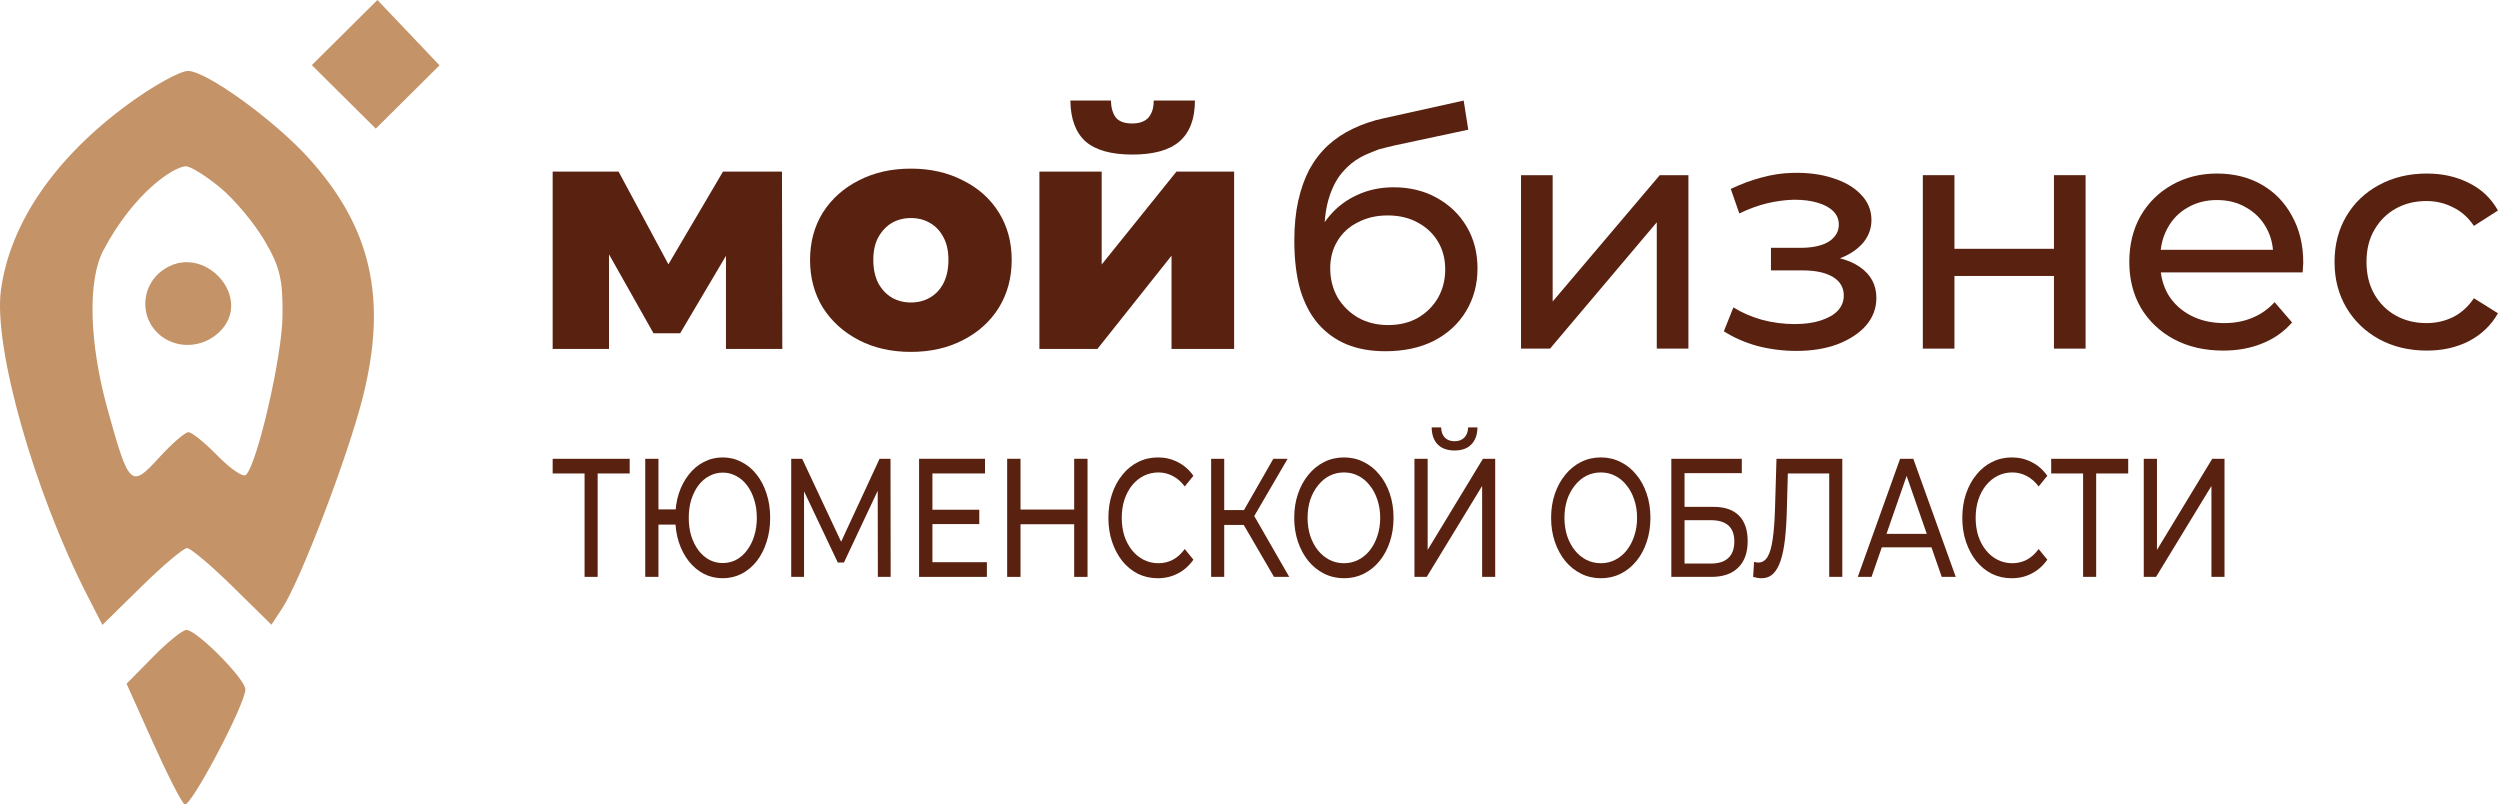 <svg width="289" height="93" viewBox="0 0 289 93" fill="none" xmlns="http://www.w3.org/2000/svg">
<path fill-rule="evenodd" clip-rule="evenodd" d="M36.049 7.528L43.441 14.87L50.81 7.55L43.628 0L36.049 7.528ZM14.832 12.027C6.34 18.25 1.166 25.798 0.111 33.503C-0.794 40.113 3.955 56.885 10.144 68.935L11.84 72.239L16.357 67.8C18.84 65.358 21.209 63.361 21.62 63.361C22.031 63.361 24.395 65.353 26.873 67.789L31.378 72.218L32.606 70.351C34.734 67.114 40.201 52.805 41.937 45.929C44.807 34.556 42.939 26.302 35.677 18.275C31.698 13.876 23.822 8.189 21.731 8.203C20.797 8.209 17.692 9.931 14.832 12.027ZM25.407 21.648C27.035 22.98 29.348 25.729 30.548 27.756C32.356 30.811 32.717 32.318 32.658 36.564C32.594 41.245 29.783 53.473 28.445 54.89C28.137 55.216 26.674 54.24 25.192 52.723C23.711 51.205 22.177 49.962 21.784 49.962C21.389 49.962 19.855 51.293 18.374 52.918C15.133 56.475 14.909 56.261 12.41 47.217C10.308 39.608 10.121 32.414 11.936 28.966C15.5 22.195 20.159 19.225 21.502 19.225C22.022 19.225 23.78 20.315 25.407 21.648ZM18.697 31.318C16.542 32.945 16.158 36.016 17.85 38.092C19.643 40.291 23.022 40.484 25.217 38.511C29.622 34.55 23.444 27.734 18.697 31.318ZM17.693 75.93L14.633 79.042L17.677 85.824C19.35 89.555 21 92.779 21.343 92.989C22.022 93.406 28.365 81.396 28.365 79.695C28.365 78.495 22.739 72.819 21.549 72.819C21.111 72.819 19.375 74.219 17.693 75.93Z" fill="#C49368"/>
<path d="M160.135 40.603C158.459 40.603 156.974 40.339 155.679 39.809C154.409 39.279 153.317 38.497 152.403 37.463C151.489 36.404 150.791 35.08 150.308 33.491C149.851 31.877 149.623 29.985 149.623 27.817C149.623 26.102 149.775 24.563 150.08 23.201C150.384 21.839 150.816 20.629 151.375 19.569C151.959 18.51 152.67 17.59 153.508 16.808C154.371 16.026 155.336 15.383 156.402 14.878C157.494 14.349 158.688 13.945 159.983 13.668L169.2 11.625L169.733 14.992L161.239 16.808C160.732 16.909 159.411 17.262 159.411 17.262C159.411 17.262 157.977 17.779 157.24 18.207C156.504 18.611 155.818 19.178 155.184 19.91C154.549 20.641 154.041 21.6 153.66 22.785C153.279 23.945 153.089 25.383 153.089 27.098C153.089 27.577 153.101 27.943 153.127 28.195C153.152 28.447 153.178 28.699 153.203 28.951C153.254 29.204 153.292 29.582 153.317 30.086L151.794 28.535C152.2 27.148 152.847 25.938 153.736 24.904C154.625 23.869 155.691 23.075 156.936 22.52C158.205 21.94 159.589 21.65 161.087 21.65C162.966 21.65 164.629 22.054 166.077 22.861C167.549 23.668 168.705 24.777 169.543 26.19C170.38 27.602 170.799 29.216 170.799 31.032C170.799 32.873 170.355 34.525 169.466 35.988C168.603 37.425 167.372 38.56 165.772 39.393C164.172 40.2 162.293 40.603 160.135 40.603ZM160.478 37.577C161.773 37.577 162.915 37.299 163.906 36.745C164.896 36.164 165.67 35.395 166.229 34.437C166.788 33.453 167.067 32.356 167.067 31.146C167.067 29.935 166.788 28.863 166.229 27.93C165.67 26.997 164.896 26.265 163.906 25.736C162.915 25.181 161.747 24.904 160.402 24.904C159.132 24.904 157.989 25.168 156.974 25.698C155.958 26.202 155.171 26.921 154.612 27.854C154.054 28.762 153.774 29.822 153.774 31.032C153.774 32.243 154.054 33.352 154.612 34.361C155.196 35.345 155.983 36.127 156.974 36.707C157.989 37.287 159.157 37.577 160.478 37.577Z" fill="#592110"/>
<path d="M175.831 40.301V20.25H179.488V34.853L191.866 20.25H195.18V40.301H191.523V25.698L179.183 40.301H175.831Z" fill="#592110"/>
<path d="M207.655 40.566C206.132 40.566 204.633 40.376 203.161 39.998C201.713 39.594 200.418 39.027 199.276 38.296L200.38 35.534C201.345 36.139 202.45 36.618 203.694 36.972C204.938 37.299 206.195 37.463 207.465 37.463C208.633 37.463 209.636 37.325 210.474 37.047C211.337 36.77 211.997 36.392 212.454 35.912C212.911 35.408 213.14 34.828 213.14 34.172C213.14 33.239 212.721 32.52 211.883 32.016C211.045 31.511 209.877 31.259 208.379 31.259H204.722V28.649H208.15C209.039 28.649 209.813 28.548 210.474 28.346C211.134 28.144 211.642 27.842 211.997 27.438C212.378 27.009 212.568 26.518 212.568 25.963C212.568 25.358 212.353 24.84 211.921 24.412C211.489 23.983 210.88 23.655 210.093 23.428C209.331 23.201 208.43 23.088 207.388 23.088C206.373 23.113 205.332 23.252 204.265 23.504C203.224 23.756 202.158 24.147 201.066 24.677L200.076 21.839C201.294 21.259 202.488 20.818 203.656 20.515C204.849 20.187 206.03 20.011 207.198 19.986C208.95 19.935 210.512 20.137 211.883 20.591C213.254 21.02 214.333 21.65 215.12 22.482C215.933 23.315 216.339 24.298 216.339 25.433C216.339 26.392 216.034 27.249 215.425 28.006C214.816 28.737 214.003 29.317 212.987 29.746C211.972 30.175 210.804 30.389 209.483 30.389L209.636 29.519C211.895 29.519 213.673 29.96 214.968 30.843C216.263 31.726 216.91 32.924 216.91 34.437C216.91 35.648 216.504 36.719 215.692 37.653C214.879 38.56 213.774 39.279 212.378 39.809C211.007 40.313 209.432 40.566 207.655 40.566Z" fill="#592110"/>
<path d="M222.279 40.301V20.25H225.935V28.762H237.437V20.25H241.094V40.301H237.437V31.902H225.935V40.301H222.279Z" fill="#592110"/>
<path d="M257.002 40.528C254.843 40.528 252.939 40.086 251.289 39.204C249.663 38.321 248.394 37.11 247.48 35.572C246.591 34.033 246.147 32.268 246.147 30.276C246.147 28.283 246.578 26.518 247.442 24.979C248.33 23.441 249.536 22.243 251.06 21.385C252.609 20.503 254.348 20.061 256.278 20.061C258.233 20.061 259.96 20.49 261.458 21.348C262.956 22.205 264.124 23.416 264.962 24.979C265.825 26.518 266.257 28.321 266.257 30.389C266.257 30.54 266.244 30.717 266.219 30.919C266.219 31.12 266.206 31.31 266.181 31.486H249.003V28.876H264.276L262.791 29.784C262.816 28.497 262.55 27.35 261.991 26.341C261.433 25.332 260.658 24.55 259.668 23.996C258.703 23.416 257.573 23.125 256.278 23.125C255.008 23.125 253.878 23.416 252.888 23.996C251.898 24.55 251.123 25.345 250.565 26.379C250.006 27.388 249.727 28.548 249.727 29.859V30.465C249.727 31.801 250.032 32.999 250.641 34.059C251.276 35.093 252.152 35.9 253.269 36.48C254.386 37.06 255.669 37.35 257.116 37.35C258.309 37.35 259.388 37.148 260.353 36.745C261.344 36.341 262.207 35.736 262.943 34.929L264.962 37.274C264.048 38.334 262.905 39.141 261.534 39.695C260.188 40.25 258.677 40.528 257.002 40.528Z" fill="#592110"/>
<path d="M280.537 40.528C278.48 40.528 276.639 40.086 275.014 39.204C273.415 38.321 272.158 37.11 271.244 35.572C270.33 34.033 269.873 32.268 269.873 30.276C269.873 28.283 270.33 26.518 271.244 24.979C272.158 23.441 273.415 22.243 275.014 21.385C276.639 20.503 278.48 20.061 280.537 20.061C282.365 20.061 283.99 20.427 285.412 21.158C286.86 21.864 287.977 22.924 288.764 24.336L285.984 26.114C285.323 25.131 284.511 24.412 283.546 23.958C282.607 23.479 281.591 23.239 280.499 23.239C279.179 23.239 277.998 23.529 276.957 24.109C275.916 24.689 275.091 25.509 274.481 26.568C273.872 27.602 273.567 28.838 273.567 30.276C273.567 31.713 273.872 32.962 274.481 34.021C275.091 35.08 275.916 35.9 276.957 36.48C277.998 37.06 279.179 37.35 280.499 37.35C281.591 37.35 282.607 37.123 283.546 36.669C284.511 36.19 285.323 35.458 285.984 34.475L288.764 36.215C287.977 37.602 286.86 38.674 285.412 39.431C283.99 40.162 282.365 40.528 280.537 40.528Z" fill="#592110"/>
<path d="M63.888 40.339V19.834H71.506L78.704 33.226H75.695L83.58 19.834H90.397L90.435 40.339H83.922V26.946L85.027 27.703L78.628 38.523H75.543L69.144 27.173L70.401 26.833V40.339H63.888Z" fill="#592110"/>
<path d="M105.297 40.679C103.037 40.679 101.031 40.225 99.279 39.317C97.527 38.409 96.143 37.161 95.128 35.572C94.137 33.958 93.642 32.117 93.642 30.049C93.642 27.98 94.137 26.152 95.128 24.563C96.143 22.974 97.527 21.738 99.279 20.856C101.031 19.948 103.037 19.494 105.297 19.494C107.557 19.494 109.563 19.948 111.315 20.856C113.092 21.738 114.476 22.974 115.466 24.563C116.457 26.152 116.952 27.98 116.952 30.049C116.952 32.117 116.457 33.958 115.466 35.572C114.476 37.161 113.092 38.409 111.315 39.317C109.563 40.225 107.557 40.679 105.297 40.679ZM105.297 34.967C106.135 34.967 106.871 34.777 107.506 34.399C108.166 34.021 108.687 33.466 109.068 32.734C109.449 31.978 109.639 31.083 109.639 30.049C109.639 29.015 109.449 28.144 109.068 27.438C108.687 26.707 108.166 26.152 107.506 25.774C106.871 25.395 106.135 25.206 105.297 25.206C104.484 25.206 103.748 25.395 103.088 25.774C102.453 26.152 101.933 26.707 101.526 27.438C101.145 28.144 100.955 29.015 100.955 30.049C100.955 31.083 101.145 31.978 101.526 32.734C101.933 33.466 102.453 34.021 103.088 34.399C103.748 34.777 104.484 34.967 105.297 34.967Z" fill="#592110"/>
<path d="M120.155 40.339V19.834H127.354V30.578L136 19.834H142.665V40.339H135.428V29.557L126.859 40.339H120.155ZM130.896 17.867C128.458 17.867 126.656 17.363 125.488 16.354C124.345 15.32 123.761 13.743 123.736 11.625H128.42C128.446 12.457 128.636 13.113 128.992 13.592C129.372 14.046 129.995 14.273 130.858 14.273C131.721 14.273 132.356 14.046 132.762 13.592C133.169 13.113 133.372 12.457 133.372 11.625H138.133C138.133 13.743 137.536 15.32 136.342 16.354C135.174 17.363 133.359 17.867 130.896 17.867Z" fill="#592110"/>
<path d="M67.576 66.688V54.224L67.962 54.731H63.888V53.034H72.791V54.731H68.718L69.088 54.224V66.688H67.576Z" fill="#592110"/>
<path d="M74.59 66.688V53.034H76.117V58.886H78.91V60.641H76.117V66.688H74.59ZM83.539 66.844C82.757 66.844 82.032 66.675 81.364 66.337C80.695 65.986 80.114 65.498 79.62 64.874C79.126 64.237 78.74 63.495 78.463 62.65C78.195 61.805 78.061 60.875 78.061 59.861C78.061 58.847 78.195 57.917 78.463 57.072C78.74 56.227 79.126 55.492 79.62 54.868C80.114 54.23 80.695 53.743 81.364 53.405C82.032 53.054 82.757 52.878 83.539 52.878C84.321 52.878 85.046 53.054 85.715 53.405C86.394 53.743 86.98 54.23 87.474 54.868C87.968 55.492 88.348 56.227 88.616 57.072C88.893 57.917 89.032 58.847 89.032 59.861C89.032 60.875 88.893 61.805 88.616 62.65C88.348 63.495 87.968 64.237 87.474 64.874C86.98 65.498 86.394 65.986 85.715 66.337C85.046 66.675 84.321 66.844 83.539 66.844ZM83.539 65.088C84.105 65.088 84.624 64.965 85.097 64.718C85.581 64.458 85.998 64.094 86.347 63.625C86.707 63.157 86.985 62.605 87.181 61.968C87.386 61.33 87.489 60.628 87.489 59.861C87.489 59.094 87.386 58.392 87.181 57.754C86.985 57.117 86.707 56.565 86.347 56.096C85.998 55.628 85.581 55.271 85.097 55.024C84.624 54.764 84.11 54.634 83.555 54.634C82.999 54.634 82.48 54.764 81.996 55.024C81.523 55.271 81.106 55.628 80.746 56.096C80.397 56.565 80.119 57.117 79.913 57.754C79.718 58.392 79.62 59.094 79.62 59.861C79.62 60.628 79.718 61.33 79.913 61.968C80.119 62.605 80.397 63.157 80.746 63.625C81.106 64.094 81.523 64.458 81.996 64.718C82.48 64.965 82.994 65.088 83.539 65.088Z" fill="#592110"/>
<path d="M91.465 66.688V53.034H92.73L97.575 63.352H96.896L101.679 53.034H102.944L102.96 66.688H101.479L101.463 55.979H101.818L97.559 65.03H96.85L92.56 55.979H92.946V66.688H91.465Z" fill="#592110"/>
<path d="M107.649 58.925H113.204V60.583H107.649V58.925ZM107.788 64.991H114.083V66.688H106.245V53.034H113.867V54.731H107.788V64.991Z" fill="#592110"/>
<path d="M124.175 53.034H125.718V66.688H124.175V53.034ZM117.972 66.688H116.429V53.034H117.972V66.688ZM124.314 60.602H117.818V58.905H124.314V60.602Z" fill="#592110"/>
<path d="M133.839 66.844C133.016 66.844 132.255 66.675 131.555 66.337C130.866 65.986 130.264 65.498 129.75 64.874C129.246 64.237 128.85 63.495 128.562 62.65C128.274 61.805 128.13 60.875 128.13 59.861C128.13 58.847 128.274 57.917 128.562 57.072C128.85 56.227 129.251 55.492 129.766 54.868C130.28 54.23 130.882 53.743 131.571 53.405C132.27 53.054 133.032 52.878 133.854 52.878C134.688 52.878 135.454 53.06 136.154 53.424C136.863 53.775 137.465 54.302 137.959 55.004L136.956 56.233C136.544 55.687 136.082 55.284 135.567 55.024C135.053 54.751 134.503 54.614 133.916 54.614C133.309 54.614 132.744 54.744 132.219 55.004C131.705 55.264 131.257 55.628 130.876 56.096C130.496 56.565 130.198 57.124 129.982 57.774C129.776 58.411 129.673 59.107 129.673 59.861C129.673 60.615 129.776 61.317 129.982 61.968C130.198 62.605 130.496 63.157 130.876 63.625C131.257 64.094 131.705 64.458 132.219 64.718C132.744 64.978 133.309 65.108 133.916 65.108C134.503 65.108 135.053 64.978 135.567 64.718C136.082 64.445 136.544 64.028 136.956 63.469L137.959 64.698C137.465 65.4 136.863 65.933 136.154 66.298C135.454 66.662 134.683 66.844 133.839 66.844Z" fill="#592110"/>
<path d="M147.275 66.688L143.356 59.959L144.606 58.983L149.034 66.688H147.275ZM140.008 66.688V53.034H141.52V66.688H140.008ZM141.057 60.68V58.964H144.559V60.68H141.057ZM144.745 60.075L143.325 59.802L147.198 53.034H148.849L144.745 60.075Z" fill="#592110"/>
<path d="M155.369 66.844C154.546 66.844 153.78 66.668 153.07 66.317C152.37 65.966 151.763 65.478 151.249 64.854C150.735 64.217 150.334 63.476 150.045 62.631C149.757 61.785 149.613 60.862 149.613 59.861C149.613 58.86 149.757 57.937 150.045 57.091C150.334 56.246 150.735 55.511 151.249 54.887C151.763 54.25 152.37 53.756 153.07 53.405C153.769 53.054 154.536 52.878 155.369 52.878C156.192 52.878 156.948 53.054 157.637 53.405C158.337 53.743 158.943 54.23 159.458 54.868C159.982 55.492 160.384 56.227 160.661 57.072C160.949 57.917 161.093 58.847 161.093 59.861C161.093 60.875 160.949 61.805 160.661 62.65C160.384 63.495 159.982 64.237 159.458 64.874C158.943 65.498 158.337 65.986 157.637 66.337C156.948 66.675 156.192 66.844 155.369 66.844ZM155.369 65.108C155.965 65.108 156.516 64.978 157.02 64.718C157.534 64.458 157.977 64.094 158.347 63.625C158.727 63.144 159.021 62.585 159.226 61.948C159.442 61.311 159.55 60.615 159.55 59.861C159.55 59.107 159.442 58.411 159.226 57.774C159.021 57.137 158.727 56.584 158.347 56.116C157.977 55.635 157.534 55.264 157.02 55.004C156.516 54.744 155.965 54.614 155.369 54.614C154.762 54.614 154.201 54.744 153.687 55.004C153.183 55.264 152.741 55.635 152.36 56.116C151.979 56.584 151.681 57.137 151.465 57.774C151.259 58.411 151.156 59.107 151.156 59.861C151.156 60.615 151.259 61.311 151.465 61.948C151.681 62.585 151.979 63.144 152.36 63.625C152.741 64.094 153.183 64.458 153.687 64.718C154.201 64.978 154.762 65.108 155.369 65.108Z" fill="#592110"/>
<path d="M163.511 66.688V53.034H165.038V63.567L171.426 53.034H172.846V66.688H171.334V56.175L164.93 66.688H163.511ZM168.155 52.078C167.312 52.078 166.658 51.844 166.195 51.376C165.743 50.908 165.511 50.252 165.501 49.406H166.597C166.607 49.913 166.751 50.31 167.029 50.596C167.306 50.869 167.682 51.006 168.155 51.006C168.618 51.006 168.988 50.869 169.266 50.596C169.554 50.31 169.703 49.913 169.713 49.406H170.794C170.783 50.252 170.547 50.908 170.084 51.376C169.631 51.844 168.988 52.078 168.155 52.078Z" fill="#592110"/>
<path d="M185.063 66.844C184.24 66.844 183.474 66.668 182.764 66.317C182.065 65.966 181.458 65.478 180.943 64.854C180.429 64.217 180.028 63.476 179.74 62.631C179.452 61.785 179.308 60.862 179.308 59.861C179.308 58.86 179.452 57.937 179.74 57.091C180.028 56.246 180.429 55.511 180.943 54.887C181.458 54.25 182.065 53.756 182.764 53.405C183.464 53.054 184.23 52.878 185.063 52.878C185.886 52.878 186.642 53.054 187.331 53.405C188.031 53.743 188.638 54.23 189.152 54.868C189.677 55.492 190.078 56.227 190.356 57.072C190.644 57.917 190.788 58.847 190.788 59.861C190.788 60.875 190.644 61.805 190.356 62.65C190.078 63.495 189.677 64.237 189.152 64.874C188.638 65.498 188.031 65.986 187.331 66.337C186.642 66.675 185.886 66.844 185.063 66.844ZM185.063 65.108C185.66 65.108 186.21 64.978 186.714 64.718C187.229 64.458 187.671 64.094 188.041 63.625C188.422 63.144 188.715 62.585 188.921 61.948C189.137 61.311 189.245 60.615 189.245 59.861C189.245 59.107 189.137 58.411 188.921 57.774C188.715 57.137 188.422 56.584 188.041 56.116C187.671 55.635 187.229 55.264 186.714 55.004C186.21 54.744 185.66 54.614 185.063 54.614C184.456 54.614 183.896 54.744 183.381 55.004C182.877 55.264 182.435 55.635 182.054 56.116C181.674 56.584 181.375 57.137 181.159 57.774C180.954 58.411 180.851 59.107 180.851 59.861C180.851 60.615 180.954 61.311 181.159 61.948C181.375 62.585 181.674 63.144 182.054 63.625C182.435 64.094 182.877 64.458 183.381 64.718C183.896 64.978 184.456 65.108 185.063 65.108Z" fill="#592110"/>
<path d="M193.205 66.688V53.034H201.352V54.692H194.733V58.593H198.096C199.382 58.593 200.359 58.931 201.028 59.607C201.697 60.284 202.031 61.265 202.031 62.553C202.031 63.879 201.666 64.9 200.935 65.615C200.215 66.33 199.182 66.688 197.834 66.688H193.205ZM194.733 65.147H197.772C198.667 65.147 199.341 64.932 199.794 64.503C200.256 64.074 200.488 63.437 200.488 62.592C200.488 60.953 199.583 60.134 197.772 60.134H194.733V65.147Z" fill="#592110"/>
<path d="M203.634 66.844C203.479 66.844 203.325 66.831 203.171 66.805C203.016 66.779 202.847 66.74 202.662 66.688L202.77 64.952C202.934 65.004 203.099 65.03 203.263 65.03C203.716 65.03 204.076 64.802 204.343 64.347C204.611 63.892 204.806 63.203 204.93 62.28C205.063 61.356 205.151 60.193 205.192 58.788L205.362 53.034H212.969V66.688H211.457V54.224L211.827 54.731H206.349L206.689 54.205L206.565 58.73C206.534 60.082 206.462 61.265 206.349 62.28C206.236 63.294 206.066 64.139 205.84 64.815C205.614 65.491 205.321 65.999 204.961 66.337C204.611 66.675 204.169 66.844 203.634 66.844Z" fill="#592110"/>
<path d="M214.759 66.688L219.651 53.034H221.178L226.085 66.688H224.465L220.098 54.127H220.715L216.349 66.688H214.759ZM216.842 63.274L217.259 61.714H223.338L223.786 63.274H216.842Z" fill="#592110"/>
<path d="M232.551 66.844C231.728 66.844 230.967 66.675 230.267 66.337C229.578 65.986 228.976 65.498 228.462 64.874C227.958 64.237 227.562 63.495 227.274 62.65C226.986 61.805 226.842 60.875 226.842 59.861C226.842 58.847 226.986 57.917 227.274 57.072C227.562 56.227 227.963 55.492 228.477 54.868C228.992 54.23 229.593 53.743 230.283 53.405C230.982 53.054 231.743 52.878 232.566 52.878C233.399 52.878 234.166 53.06 234.865 53.424C235.575 53.775 236.177 54.302 236.671 55.004L235.668 56.233C235.256 55.687 234.793 55.284 234.279 55.024C233.765 54.751 233.214 54.614 232.628 54.614C232.021 54.614 231.455 54.744 230.931 55.004C230.416 55.264 229.969 55.628 229.588 56.096C229.208 56.565 228.909 57.124 228.693 57.774C228.488 58.411 228.385 59.107 228.385 59.861C228.385 60.615 228.488 61.317 228.693 61.968C228.909 62.605 229.208 63.157 229.588 63.625C229.969 64.094 230.416 64.458 230.931 64.718C231.455 64.978 232.021 65.108 232.628 65.108C233.214 65.108 233.765 64.978 234.279 64.718C234.793 64.445 235.256 64.028 235.668 63.469L236.671 64.698C236.177 65.4 235.575 65.933 234.865 66.298C234.166 66.662 233.394 66.844 232.551 66.844Z" fill="#592110"/>
<path d="M240.805 66.688V54.224L241.191 54.731H237.117V53.034H246.021V54.731H241.947L242.317 54.224V66.688H240.805Z" fill="#592110"/>
<path d="M247.819 66.688V53.034H249.346V63.567L255.734 53.034H257.154V66.688H255.642V56.175L249.238 66.688H247.819Z" fill="#592110"/>
</svg>
